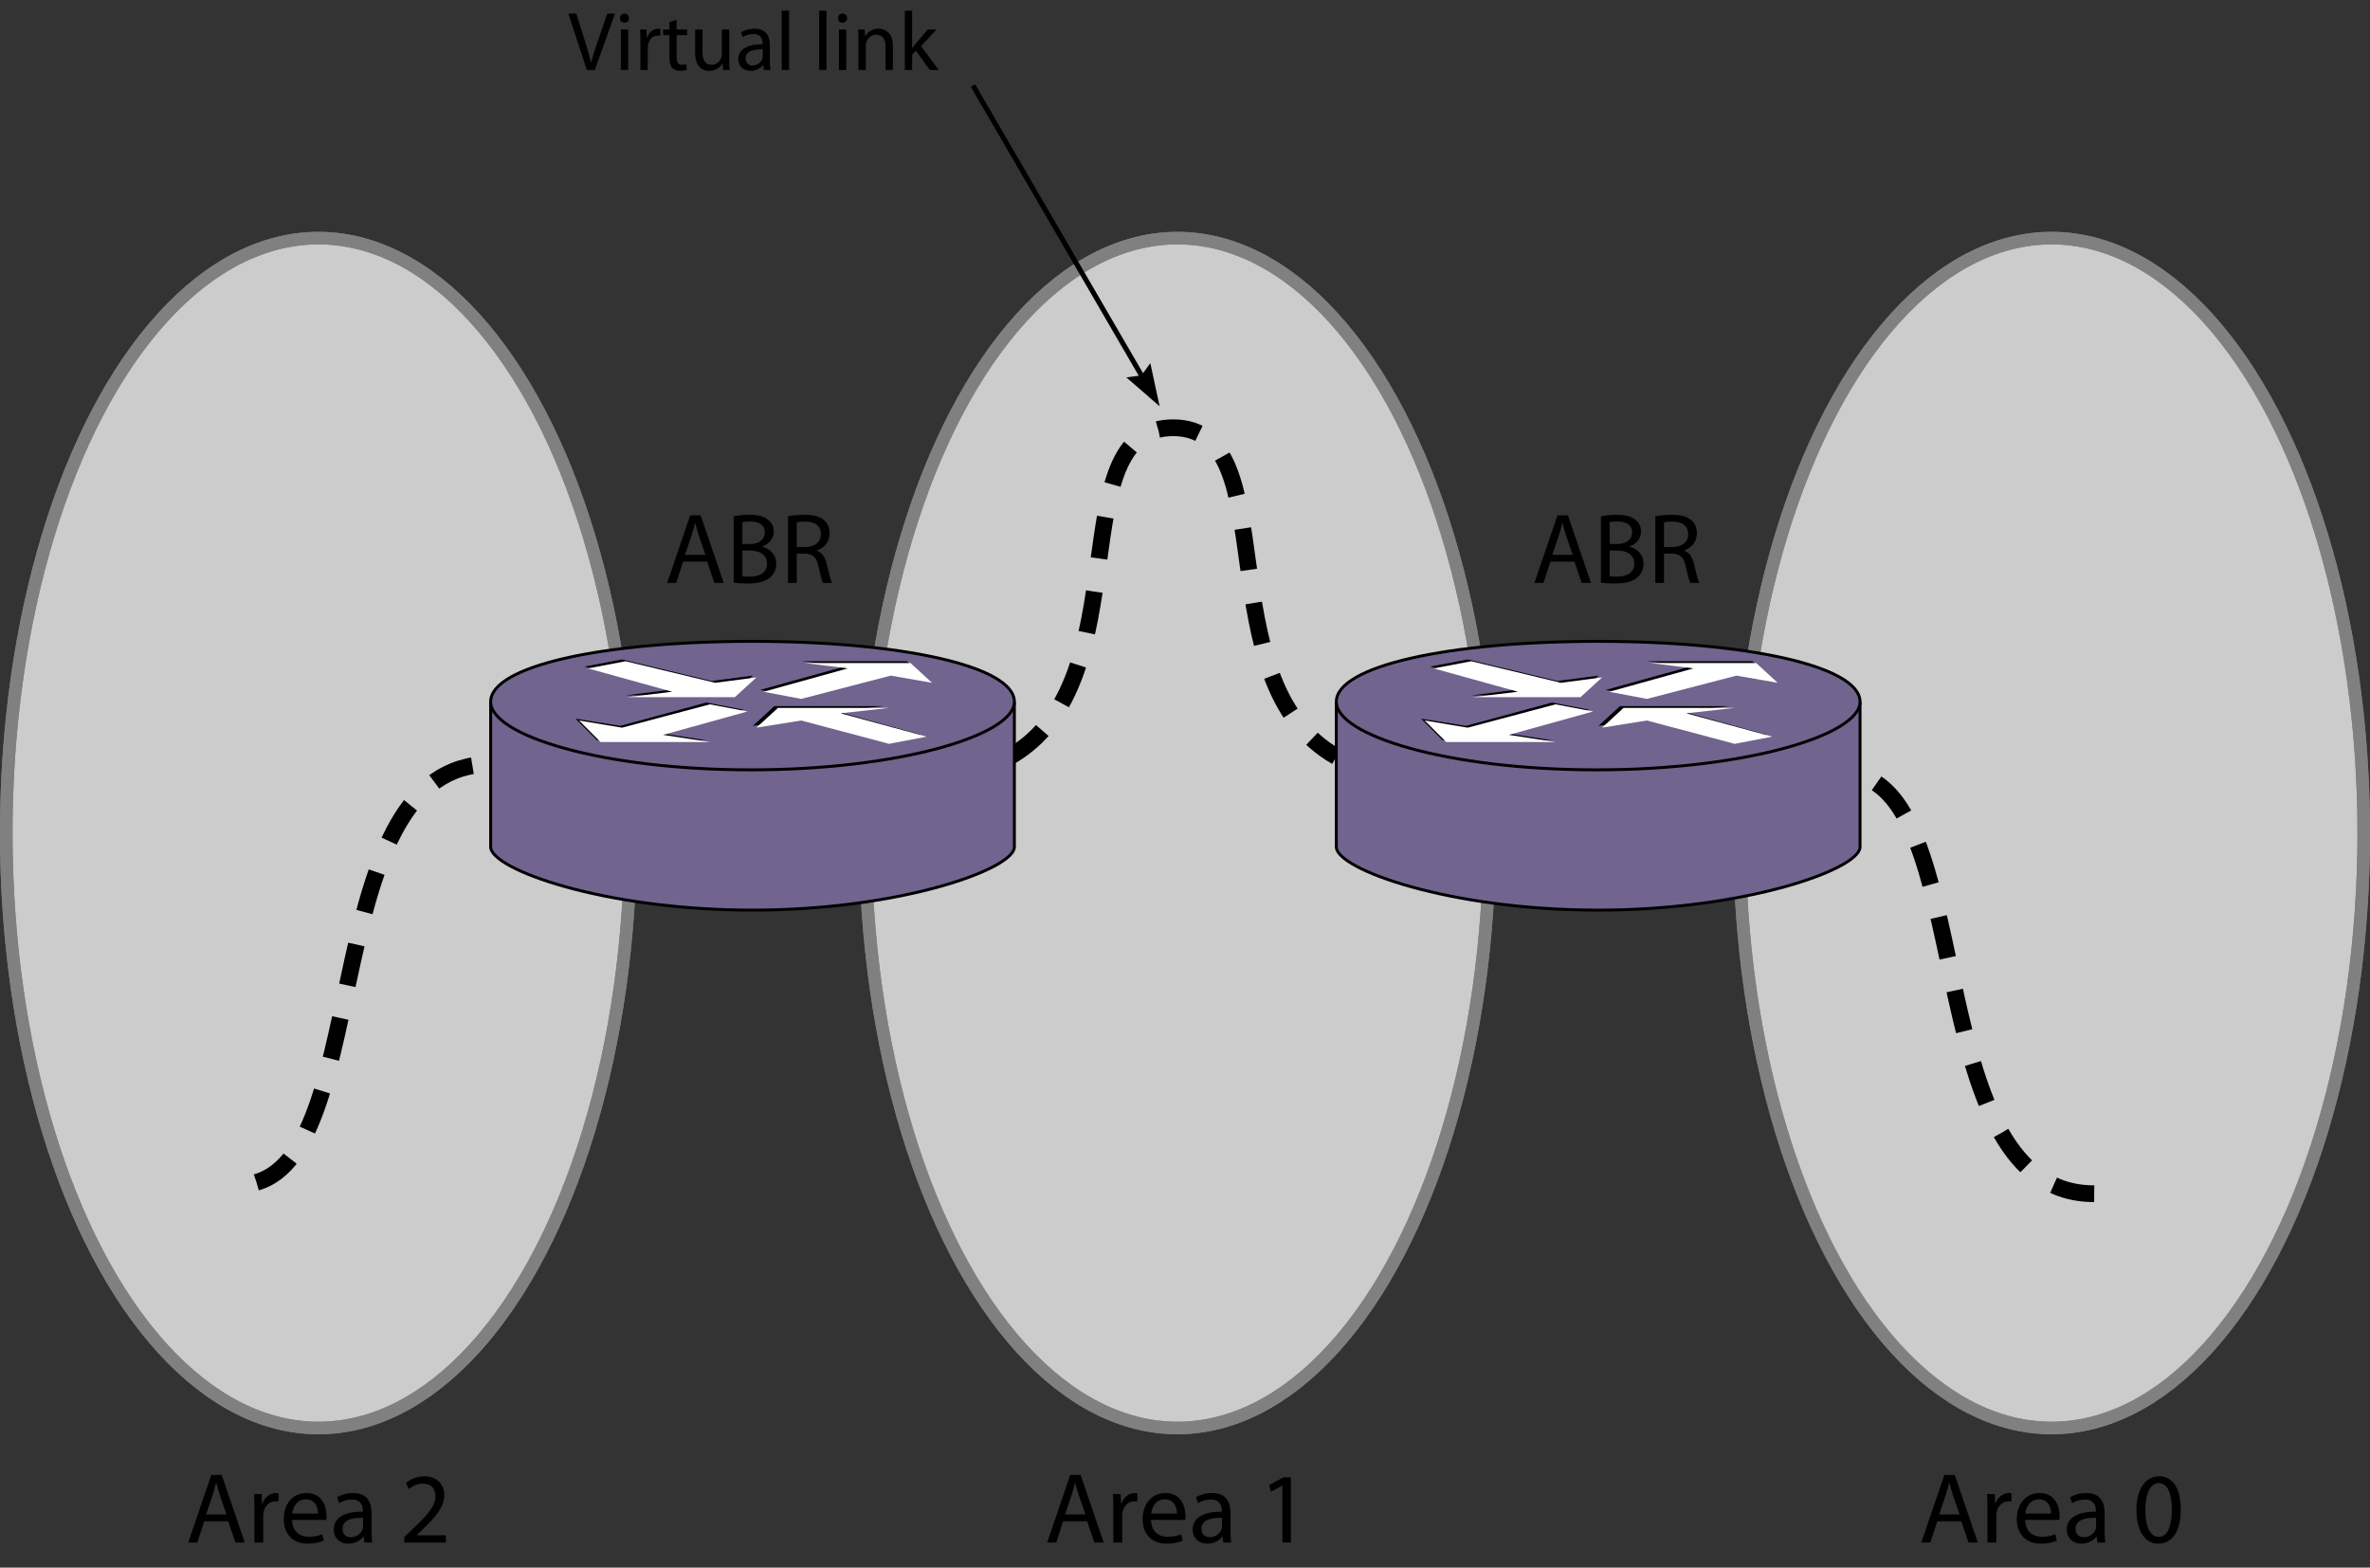 <?xml version="1.0" encoding="UTF-8"?>
<!DOCTYPE svg PUBLIC "-//W3C//DTD SVG 1.1//EN" "http://www.w3.org/Graphics/SVG/1.1/DTD/svg11.dtd">
<!-- Generator: Adobe Illustrator 15.1.0, SVG Export Plug-In . SVG Version: 6.00 Build 0)  --><svg xmlns="http://www.w3.org/2000/svg" version="1.1" x="0px" y="0px" width="283.538px" height="187.545px" viewBox="0 0 283.538 187.545" enable-background="new 0 0 283.538 187.545" xml:space="preserve">
    <rect x="0" y="0" width="283.538" height="187.545" fill="#333333" stroke="none"/>
    <g id="Layer_1">
        <ellipse fill="#CCCCCC" stroke="#808080" stroke-width="1.5" cx="140.861" cy="99.663" rx="37.351" ry="71.175"/>
        <ellipse fill="none" stroke="#808080" stroke-width="1.5" cx="140.861" cy="99.663" rx="37.351" ry="71.175"/>
        <ellipse fill="#CCCCCC" stroke="#808080" stroke-width="1.5" cx="245.438" cy="99.663" rx="37.351" ry="71.175"/>
        <ellipse fill="none" stroke="#808080" stroke-width="1.5" cx="245.438" cy="99.663" rx="37.351" ry="71.175"/>
        <ellipse fill="#CCCCCC" stroke="#808080" stroke-width="1.5" cx="38.1" cy="99.663" rx="37.351" ry="71.175"/>
        <ellipse fill="none" stroke="#808080" stroke-width="1.5" cx="38.1" cy="99.663" rx="37.351" ry="71.175"/>
        <path fill="none" stroke="#000000" stroke-width="2" stroke-miterlimit="11.474" stroke-dasharray="5,4" d="M120.822,90.522   c15.806-9.003,5.877-39.349,19.525-39.349c13.647,0,3.719,30.345,19.525,39.349"/>
        <path fill="none" stroke="#000000" stroke-width="2" stroke-miterlimit="11.474" stroke-dasharray="5,4" d="M250.539,142.811   c-20.675,0-14.005-46.019-28.011-50.02"/>
        <path fill="none" stroke="#000000" stroke-width="2" stroke-miterlimit="11.474" stroke-dasharray="5,4" d="M30.688,141.449   c14.005-4.002,7.336-50.02,28.011-50.02"/>
</g>
    <g id="icons">
        <g>
            <path fill="#71648E" stroke="#000000" stroke-width="0.35" d="M121.356,83.96v17.369c0,2.642-13.663,7.553-31.314,7.553    c-17.87,0-31.342-4.911-31.342-7.553V83.96"/>
            <path fill="#71648E" stroke="#000000" stroke-width="0.35" d="M90.03,76.728c17.649,0,31.326,2.944,31.326,7.232    c0,4.016-13.852,8.141-31.5,8.141c-17.873,0-31.156-4.125-31.156-8.141C58.699,79.672,72.158,76.728,90.03,76.728"/>
            <polygon fill-rule="evenodd" clip-rule="evenodd" points="90.923,82.544 95.425,83.403 106.143,80.608 111.072,81.47     108.497,79.107 95.853,79.107 100.994,79.751 90.923,82.544   "/>
            <polygon fill-rule="evenodd" clip-rule="evenodd" points="88.993,84.909 84.495,84.048 74.205,86.84 68.847,85.981 71.42,88.56     84.495,88.56 78.92,87.702 88.993,84.909   "/>
            <polygon fill-rule="evenodd" clip-rule="evenodd" points="69.918,79.751 74.421,78.894 85.137,81.47 90.066,80.827 87.495,83.188     74.848,83.188 79.993,82.544 69.918,79.751   "/>
            <polygon fill-rule="evenodd" clip-rule="evenodd" points="110.215,87.916 105.712,88.773 95.425,85.981 90.066,86.84     92.638,84.477 105.712,84.477 100.139,85.118 110.215,87.916   "/>
            <polygon fill-rule="evenodd" clip-rule="evenodd" fill="#FFFFFF" points="91.352,82.758 95.853,83.615 106.57,80.827     111.499,81.685 108.929,79.322 96.282,79.322 101.425,79.964 91.352,82.758   "/>
            <polygon fill-rule="evenodd" clip-rule="evenodd" fill="#FFFFFF" points="89.424,85.118 84.922,84.262 74.421,87.055     69.275,86.196 71.847,88.773 84.922,88.773 79.346,87.916 89.424,85.118   "/>
            <polygon fill-rule="evenodd" clip-rule="evenodd" fill="#FFFFFF" points="70.349,79.964 74.848,79.107 85.564,81.685     90.494,81.042 87.919,83.403 75.064,83.403 80.422,82.758 70.349,79.964   "/>
            <polygon fill-rule="evenodd" clip-rule="evenodd" fill="#FFFFFF" points="110.854,88.129 106.356,88.99 95.853,86.196     90.494,87.055 93.065,84.692 106.356,84.692 100.569,85.336 110.854,88.129   "/>
	</g>
        <g>
            <path fill="#71648E" stroke="#000000" stroke-width="0.35" d="M222.528,83.96v17.369c0,2.642-13.663,7.553-31.314,7.553    c-17.87,0-31.342-4.911-31.342-7.553V83.96"/>
            <path fill="#71648E" stroke="#000000" stroke-width="0.35" d="M191.202,76.728c17.648,0,31.326,2.944,31.326,7.232    c0,4.016-13.853,8.141-31.5,8.141c-17.873,0-31.156-4.125-31.156-8.141C159.872,79.672,173.33,76.728,191.202,76.728"/>
            <polygon fill-rule="evenodd" clip-rule="evenodd" points="192.096,82.544 196.598,83.403 207.315,80.608 212.244,81.47     209.669,79.107 197.025,79.107 202.166,79.751 192.096,82.544   "/>
            <polygon fill-rule="evenodd" clip-rule="evenodd" points="190.165,84.909 185.668,84.048 175.377,86.84 170.02,85.981     172.593,88.56 185.668,88.56 180.093,87.702 190.165,84.909   "/>
            <polygon fill-rule="evenodd" clip-rule="evenodd" points="171.091,79.751 175.593,78.894 186.31,81.47 191.238,80.827     188.668,83.188 176.021,83.188 181.165,82.544 171.091,79.751   "/>
            <polygon fill-rule="evenodd" clip-rule="evenodd" points="211.388,87.916 206.885,88.773 196.598,85.981 191.238,86.84     193.81,84.477 206.885,84.477 201.312,85.118 211.388,87.916   "/>
            <polygon fill-rule="evenodd" clip-rule="evenodd" fill="#FFFFFF" points="192.524,82.758 197.025,83.615 207.742,80.827     212.672,81.685 210.102,79.322 197.455,79.322 202.597,79.964 192.524,82.758   "/>
            <polygon fill-rule="evenodd" clip-rule="evenodd" fill="#FFFFFF" points="190.597,85.118 186.095,84.262 175.593,87.055     170.447,86.196 173.02,88.773 186.095,88.773 180.519,87.916 190.597,85.118   "/>
            <polygon fill-rule="evenodd" clip-rule="evenodd" fill="#FFFFFF" points="171.521,79.964 176.021,79.107 186.737,81.685     191.666,81.042 189.092,83.403 176.237,83.403 181.595,82.758 171.521,79.964   "/>
            <polygon fill-rule="evenodd" clip-rule="evenodd" fill="#FFFFFF" points="212.026,88.129 207.528,88.99 197.025,86.196     191.666,87.055 194.237,84.692 207.528,84.692 201.742,85.336 212.026,88.129   "/>
	</g>
</g>
    <g id="text">
        <g>
            <path d="M81.736,67.19l-0.839,2.542h-1.08l2.758-8.083h1.248l2.758,8.083h-1.115l-0.864-2.542H81.736z M84.399,66.375    l-0.804-2.327c-0.18-0.527-0.3-1.007-0.419-1.475h-0.024c-0.12,0.468-0.24,0.972-0.408,1.463l-0.792,2.339H84.399z"/>
            <path d="M87.773,61.77c0.456-0.108,1.187-0.18,1.907-0.18c1.043,0,1.715,0.18,2.207,0.588c0.419,0.312,0.684,0.792,0.684,1.427    c0,0.792-0.528,1.475-1.367,1.775v0.036c0.768,0.18,1.667,0.816,1.667,2.015c0,0.696-0.276,1.235-0.696,1.619    c-0.552,0.516-1.463,0.755-2.782,0.755c-0.72,0-1.271-0.048-1.619-0.096V61.77z M88.816,65.08h0.947    c1.091,0,1.739-0.588,1.739-1.367c0-0.936-0.708-1.319-1.763-1.319c-0.48,0-0.755,0.036-0.923,0.072V65.08z M88.816,68.941    c0.216,0.036,0.503,0.048,0.875,0.048c1.079,0,2.075-0.396,2.075-1.571c0-1.091-0.947-1.559-2.087-1.559h-0.863V68.941z"/>
            <path d="M94.277,61.757c0.528-0.096,1.295-0.168,2.003-0.168c1.115,0,1.847,0.216,2.338,0.66c0.396,0.36,0.636,0.912,0.636,1.547    c0,1.055-0.671,1.763-1.511,2.051v0.036c0.612,0.216,0.983,0.792,1.175,1.631c0.264,1.127,0.456,1.907,0.624,2.219h-1.08    c-0.132-0.24-0.312-0.923-0.528-1.931c-0.24-1.115-0.684-1.535-1.631-1.571H95.32v3.502h-1.043V61.757z M95.32,65.439h1.067    c1.115,0,1.823-0.612,1.823-1.535c0-1.043-0.755-1.5-1.859-1.5c-0.504,0-0.852,0.036-1.031,0.084V65.439z"/>
	</g>
        <g>
            <path d="M185.491,67.19l-0.839,2.542h-1.079l2.758-8.083h1.248l2.758,8.083h-1.115l-0.863-2.542H185.491z M188.154,66.375    l-0.804-2.327c-0.18-0.527-0.3-1.007-0.42-1.475h-0.023c-0.12,0.468-0.24,0.972-0.408,1.463l-0.791,2.339H188.154z"/>
            <path d="M191.528,61.77c0.456-0.108,1.188-0.18,1.907-0.18c1.044,0,1.716,0.18,2.207,0.588c0.419,0.312,0.684,0.792,0.684,1.427    c0,0.792-0.528,1.475-1.367,1.775v0.036c0.768,0.18,1.667,0.816,1.667,2.015c0,0.696-0.275,1.235-0.695,1.619    c-0.553,0.516-1.463,0.755-2.783,0.755c-0.719,0-1.271-0.048-1.619-0.096V61.77z M192.572,65.08h0.947    c1.091,0,1.739-0.588,1.739-1.367c0-0.936-0.708-1.319-1.764-1.319c-0.479,0-0.755,0.036-0.923,0.072V65.08z M192.572,68.941    c0.216,0.036,0.503,0.048,0.876,0.048c1.078,0,2.074-0.396,2.074-1.571c0-1.091-0.947-1.559-2.087-1.559h-0.863V68.941z"/>
            <path d="M198.032,61.757c0.528-0.096,1.296-0.168,2.004-0.168c1.115,0,1.846,0.216,2.338,0.66c0.396,0.36,0.636,0.912,0.636,1.547    c0,1.055-0.671,1.763-1.511,2.051v0.036c0.611,0.216,0.982,0.792,1.175,1.631c0.265,1.127,0.456,1.907,0.624,2.219h-1.08    c-0.131-0.24-0.312-0.923-0.527-1.931c-0.24-1.115-0.684-1.535-1.631-1.571h-0.983v3.502h-1.044V61.757z M199.076,65.439h1.067    c1.115,0,1.822-0.612,1.822-1.535c0-1.043-0.755-1.5-1.858-1.5c-0.504,0-0.852,0.036-1.031,0.084V65.439z"/>
	</g>
        <polyline points="136.431,44.929 134.752,45.147 138.732,48.604 137.622,43.45 136.622,44.816  "/>
        <g>
            <path d="M24.437,182.002l-0.839,2.543h-1.08l2.758-8.084h1.248l2.758,8.084h-1.115l-0.863-2.543H24.437z M27.1,181.187    l-0.804-2.327c-0.18-0.527-0.3-1.007-0.419-1.475h-0.024c-0.12,0.468-0.24,0.972-0.408,1.463l-0.792,2.339H27.1z"/>
            <path d="M30.438,180.551c0-0.684-0.012-1.271-0.048-1.811h0.923l0.048,1.151h0.036c0.264-0.78,0.912-1.271,1.619-1.271    c0.108,0,0.192,0.013,0.288,0.024v0.995c-0.108-0.024-0.216-0.024-0.36-0.024c-0.744,0-1.271,0.553-1.416,1.344    c-0.024,0.145-0.036,0.324-0.036,0.492v3.094h-1.056V180.551z"/>
            <path d="M34.95,181.834c0.024,1.428,0.923,2.016,1.991,2.016c0.755,0,1.223-0.133,1.607-0.301l0.192,0.756    c-0.372,0.168-1.019,0.372-1.943,0.372c-1.787,0-2.854-1.188-2.854-2.938s1.032-3.118,2.723-3.118    c1.907,0,2.399,1.655,2.399,2.723c0,0.216-0.012,0.372-0.036,0.491H34.95z M38.044,181.078c0.012-0.659-0.276-1.702-1.463-1.702    c-1.08,0-1.535,0.972-1.619,1.702H38.044z"/>
            <path d="M44.451,183.154c0,0.503,0.024,0.994,0.084,1.391h-0.947l-0.084-0.731h-0.036c-0.324,0.456-0.947,0.863-1.775,0.863    c-1.175,0-1.775-0.827-1.775-1.667c0-1.403,1.247-2.171,3.49-2.158v-0.121c0-0.467-0.132-1.343-1.319-1.33    c-0.552,0-1.116,0.155-1.523,0.432l-0.24-0.708c0.479-0.3,1.187-0.504,1.919-0.504c1.775,0,2.207,1.212,2.207,2.362V183.154z     M43.432,181.582c-1.151-0.023-2.458,0.181-2.458,1.308c0,0.696,0.456,1.008,0.983,1.008c0.768,0,1.259-0.479,1.427-0.972    c0.036-0.12,0.048-0.24,0.048-0.336V181.582z"/>
            <path d="M48.366,184.545v-0.647l0.828-0.804c1.991-1.895,2.902-2.902,2.902-4.078c0-0.791-0.372-1.523-1.535-1.523    c-0.708,0-1.295,0.36-1.655,0.66l-0.336-0.744c0.528-0.443,1.307-0.791,2.195-0.791c1.679,0,2.387,1.151,2.387,2.267    c0,1.439-1.043,2.603-2.687,4.187l-0.612,0.575v0.024h3.49v0.875H48.366z"/>
	</g>
        <g>
            <path d="M127.198,182.002l-0.839,2.543h-1.08l2.758-8.084h1.248l2.758,8.084h-1.115l-0.863-2.543H127.198z M129.86,181.187    l-0.804-2.327c-0.18-0.527-0.3-1.007-0.419-1.475h-0.024c-0.12,0.468-0.24,0.972-0.408,1.463l-0.792,2.339H129.86z"/>
            <path d="M133.199,180.551c0-0.684-0.012-1.271-0.048-1.811h0.923l0.048,1.151h0.036c0.264-0.78,0.912-1.271,1.619-1.271    c0.108,0,0.192,0.013,0.288,0.024v0.995c-0.108-0.024-0.216-0.024-0.36-0.024c-0.744,0-1.271,0.553-1.416,1.344    c-0.024,0.145-0.036,0.324-0.036,0.492v3.094h-1.056V180.551z"/>
            <path d="M137.71,181.834c0.024,1.428,0.923,2.016,1.991,2.016c0.755,0,1.223-0.133,1.607-0.301l0.192,0.756    c-0.372,0.168-1.019,0.372-1.943,0.372c-1.787,0-2.854-1.188-2.854-2.938s1.032-3.118,2.723-3.118    c1.907,0,2.399,1.655,2.399,2.723c0,0.216-0.012,0.372-0.036,0.491H137.71z M140.805,181.078c0.012-0.659-0.276-1.702-1.463-1.702    c-1.08,0-1.535,0.972-1.619,1.702H140.805z"/>
            <path d="M147.212,183.154c0,0.503,0.024,0.994,0.084,1.391h-0.947l-0.084-0.731h-0.036c-0.324,0.456-0.947,0.863-1.775,0.863    c-1.175,0-1.775-0.827-1.775-1.667c0-1.403,1.247-2.171,3.49-2.158v-0.121c0-0.467-0.132-1.343-1.319-1.33    c-0.552,0-1.116,0.155-1.523,0.432l-0.24-0.708c0.479-0.3,1.187-0.504,1.919-0.504c1.775,0,2.207,1.212,2.207,2.362V183.154z     M146.192,181.582c-1.151-0.023-2.458,0.181-2.458,1.308c0,0.696,0.456,1.008,0.983,1.008c0.768,0,1.259-0.479,1.427-0.972    c0.036-0.12,0.048-0.24,0.048-0.336V181.582z"/>
            <path d="M153.417,177.732h-0.023l-1.355,0.732l-0.204-0.805l1.703-0.911h0.899v7.796h-1.02V177.732z"/>
	</g>
        <g>
            <path d="M231.774,182.002l-0.84,2.543h-1.079l2.759-8.084h1.247l2.759,8.084h-1.115l-0.863-2.543H231.774z M234.437,181.187    l-0.803-2.327c-0.18-0.527-0.301-1.007-0.42-1.475h-0.024c-0.12,0.468-0.239,0.972-0.407,1.463l-0.792,2.339H234.437z"/>
            <path d="M237.775,180.551c0-0.684-0.013-1.271-0.048-1.811h0.924l0.047,1.151h0.037c0.264-0.78,0.911-1.271,1.619-1.271    c0.107,0,0.191,0.013,0.287,0.024v0.995c-0.107-0.024-0.216-0.024-0.359-0.024c-0.744,0-1.271,0.553-1.416,1.344    c-0.023,0.145-0.035,0.324-0.035,0.492v3.094h-1.056V180.551z"/>
            <path d="M242.287,181.834c0.024,1.428,0.923,2.016,1.991,2.016c0.755,0,1.223-0.133,1.606-0.301l0.192,0.756    c-0.372,0.168-1.02,0.372-1.943,0.372c-1.787,0-2.854-1.188-2.854-2.938s1.032-3.118,2.723-3.118c1.907,0,2.399,1.655,2.399,2.723    c0,0.216-0.013,0.372-0.037,0.491H242.287z M245.382,181.078c0.012-0.659-0.276-1.702-1.464-1.702    c-1.079,0-1.535,0.972-1.619,1.702H245.382z"/>
            <path d="M251.788,183.154c0,0.503,0.024,0.994,0.084,1.391h-0.947l-0.084-0.731h-0.035c-0.324,0.456-0.947,0.863-1.775,0.863    c-1.176,0-1.775-0.827-1.775-1.667c0-1.403,1.248-2.171,3.49-2.158v-0.121c0-0.467-0.132-1.343-1.318-1.33    c-0.553,0-1.116,0.155-1.523,0.432l-0.24-0.708c0.479-0.3,1.188-0.504,1.919-0.504c1.774,0,2.206,1.212,2.206,2.362V183.154z     M250.769,181.582c-1.15-0.023-2.458,0.181-2.458,1.308c0,0.696,0.456,1.008,0.983,1.008c0.768,0,1.26-0.479,1.428-0.972    c0.035-0.12,0.047-0.24,0.047-0.336V181.582z"/>
            <path d="M260.896,180.563c0,2.651-0.995,4.114-2.71,4.114c-1.523,0-2.567-1.427-2.592-4.006c0-2.626,1.141-4.054,2.723-4.054    C259.948,176.617,260.896,178.08,260.896,180.563z M256.663,180.684c0,2.026,0.623,3.178,1.583,3.178    c1.067,0,1.583-1.26,1.583-3.25c0-1.919-0.48-3.179-1.583-3.179C257.335,177.433,256.663,178.561,256.663,180.684z"/>
	</g>
        <g>
            <path d="M70.205,8.37l-2.209-6.736h0.95l1.049,3.318c0.28,0.909,0.53,1.729,0.72,2.519h0.02c0.19-0.78,0.459-1.629,0.77-2.509    l1.139-3.328h0.93L71.164,8.37H70.205z"/>
            <path d="M75.255,2.173c0,0.3-0.21,0.54-0.56,0.54c-0.32,0-0.53-0.24-0.53-0.54s0.22-0.549,0.55-0.549    C75.035,1.624,75.255,1.864,75.255,2.173z M74.275,8.37V3.533h0.879V8.37H74.275z"/>
            <path d="M76.615,5.042c0-0.57-0.01-1.06-0.04-1.509h0.77l0.04,0.959h0.03c0.22-0.649,0.759-1.06,1.349-1.06    c0.09,0,0.16,0.01,0.24,0.02v0.83c-0.09-0.02-0.18-0.02-0.3-0.02c-0.62,0-1.06,0.46-1.179,1.12c-0.02,0.12-0.03,0.27-0.03,0.41    V8.37h-0.879V5.042z"/>
            <path d="M80.945,2.374v1.159h1.259v0.67h-1.259v2.608c0,0.6,0.17,0.939,0.66,0.939c0.24,0,0.38-0.02,0.51-0.06l0.04,0.67    c-0.17,0.06-0.44,0.12-0.78,0.12c-0.41,0-0.74-0.14-0.949-0.37c-0.24-0.27-0.34-0.7-0.34-1.27V4.203h-0.75v-0.67h0.75V2.633    L80.945,2.374z"/>
            <path d="M87.243,7.041c0,0.51,0.01,0.949,0.04,1.329h-0.78l-0.05-0.79h-0.02c-0.22,0.39-0.74,0.899-1.599,0.899    c-0.76,0-1.669-0.43-1.669-2.119V3.533h0.879v2.668c0,0.919,0.29,1.549,1.08,1.549c0.589,0,1-0.41,1.159-0.81    c0.05-0.12,0.08-0.28,0.08-0.45V3.533h0.879V7.041z"/>
            <path d="M92.104,7.211c0,0.419,0.02,0.83,0.07,1.159h-0.79l-0.07-0.61h-0.03c-0.27,0.38-0.79,0.72-1.479,0.72    c-0.979,0-1.479-0.689-1.479-1.389c0-1.169,1.04-1.809,2.909-1.799v-0.1c0-0.39-0.11-1.12-1.1-1.109    c-0.459,0-0.929,0.13-1.269,0.36l-0.2-0.59c0.4-0.25,0.99-0.42,1.599-0.42c1.479,0,1.839,1.01,1.839,1.969V7.211z M91.254,5.901    c-0.959-0.02-2.049,0.15-2.049,1.089c0,0.58,0.379,0.84,0.819,0.84c0.64,0,1.049-0.4,1.189-0.81c0.03-0.1,0.04-0.2,0.04-0.28    V5.901z"/>
            <path d="M93.525,1.274h0.879V8.37h-0.879V1.274z"/>
            <path d="M98.005,1.274h0.879V8.37h-0.879V1.274z"/>
            <path d="M101.344,2.173c0,0.3-0.21,0.54-0.56,0.54c-0.32,0-0.53-0.24-0.53-0.54s0.22-0.549,0.55-0.549    C101.125,1.624,101.344,1.864,101.344,2.173z M100.365,8.37V3.533h0.879V8.37H100.365z"/>
            <path d="M102.705,4.842c0-0.51-0.01-0.91-0.04-1.31h0.78l0.05,0.8h0.02c0.24-0.45,0.8-0.9,1.599-0.9c0.67,0,1.709,0.4,1.709,2.059    V8.37h-0.879V5.582c0-0.779-0.29-1.429-1.119-1.429c-0.57,0-1.02,0.41-1.18,0.899c-0.04,0.11-0.06,0.26-0.06,0.41V8.37h-0.879    V4.842z"/>
            <path d="M109.125,5.751h0.02c0.12-0.17,0.28-0.38,0.42-0.55l1.429-1.669h1.049l-1.859,1.989l2.129,2.849h-1.08l-1.659-2.319    l-0.45,0.5V8.37h-0.87V1.274h0.87V5.751z"/>
	</g>
        <line fill="none" stroke="#000000" stroke-width="0.6" stroke-miterlimit="11.474" x1="137.12" y1="45.877" x2="116.408" y2="10.244"/>
</g>
</svg>